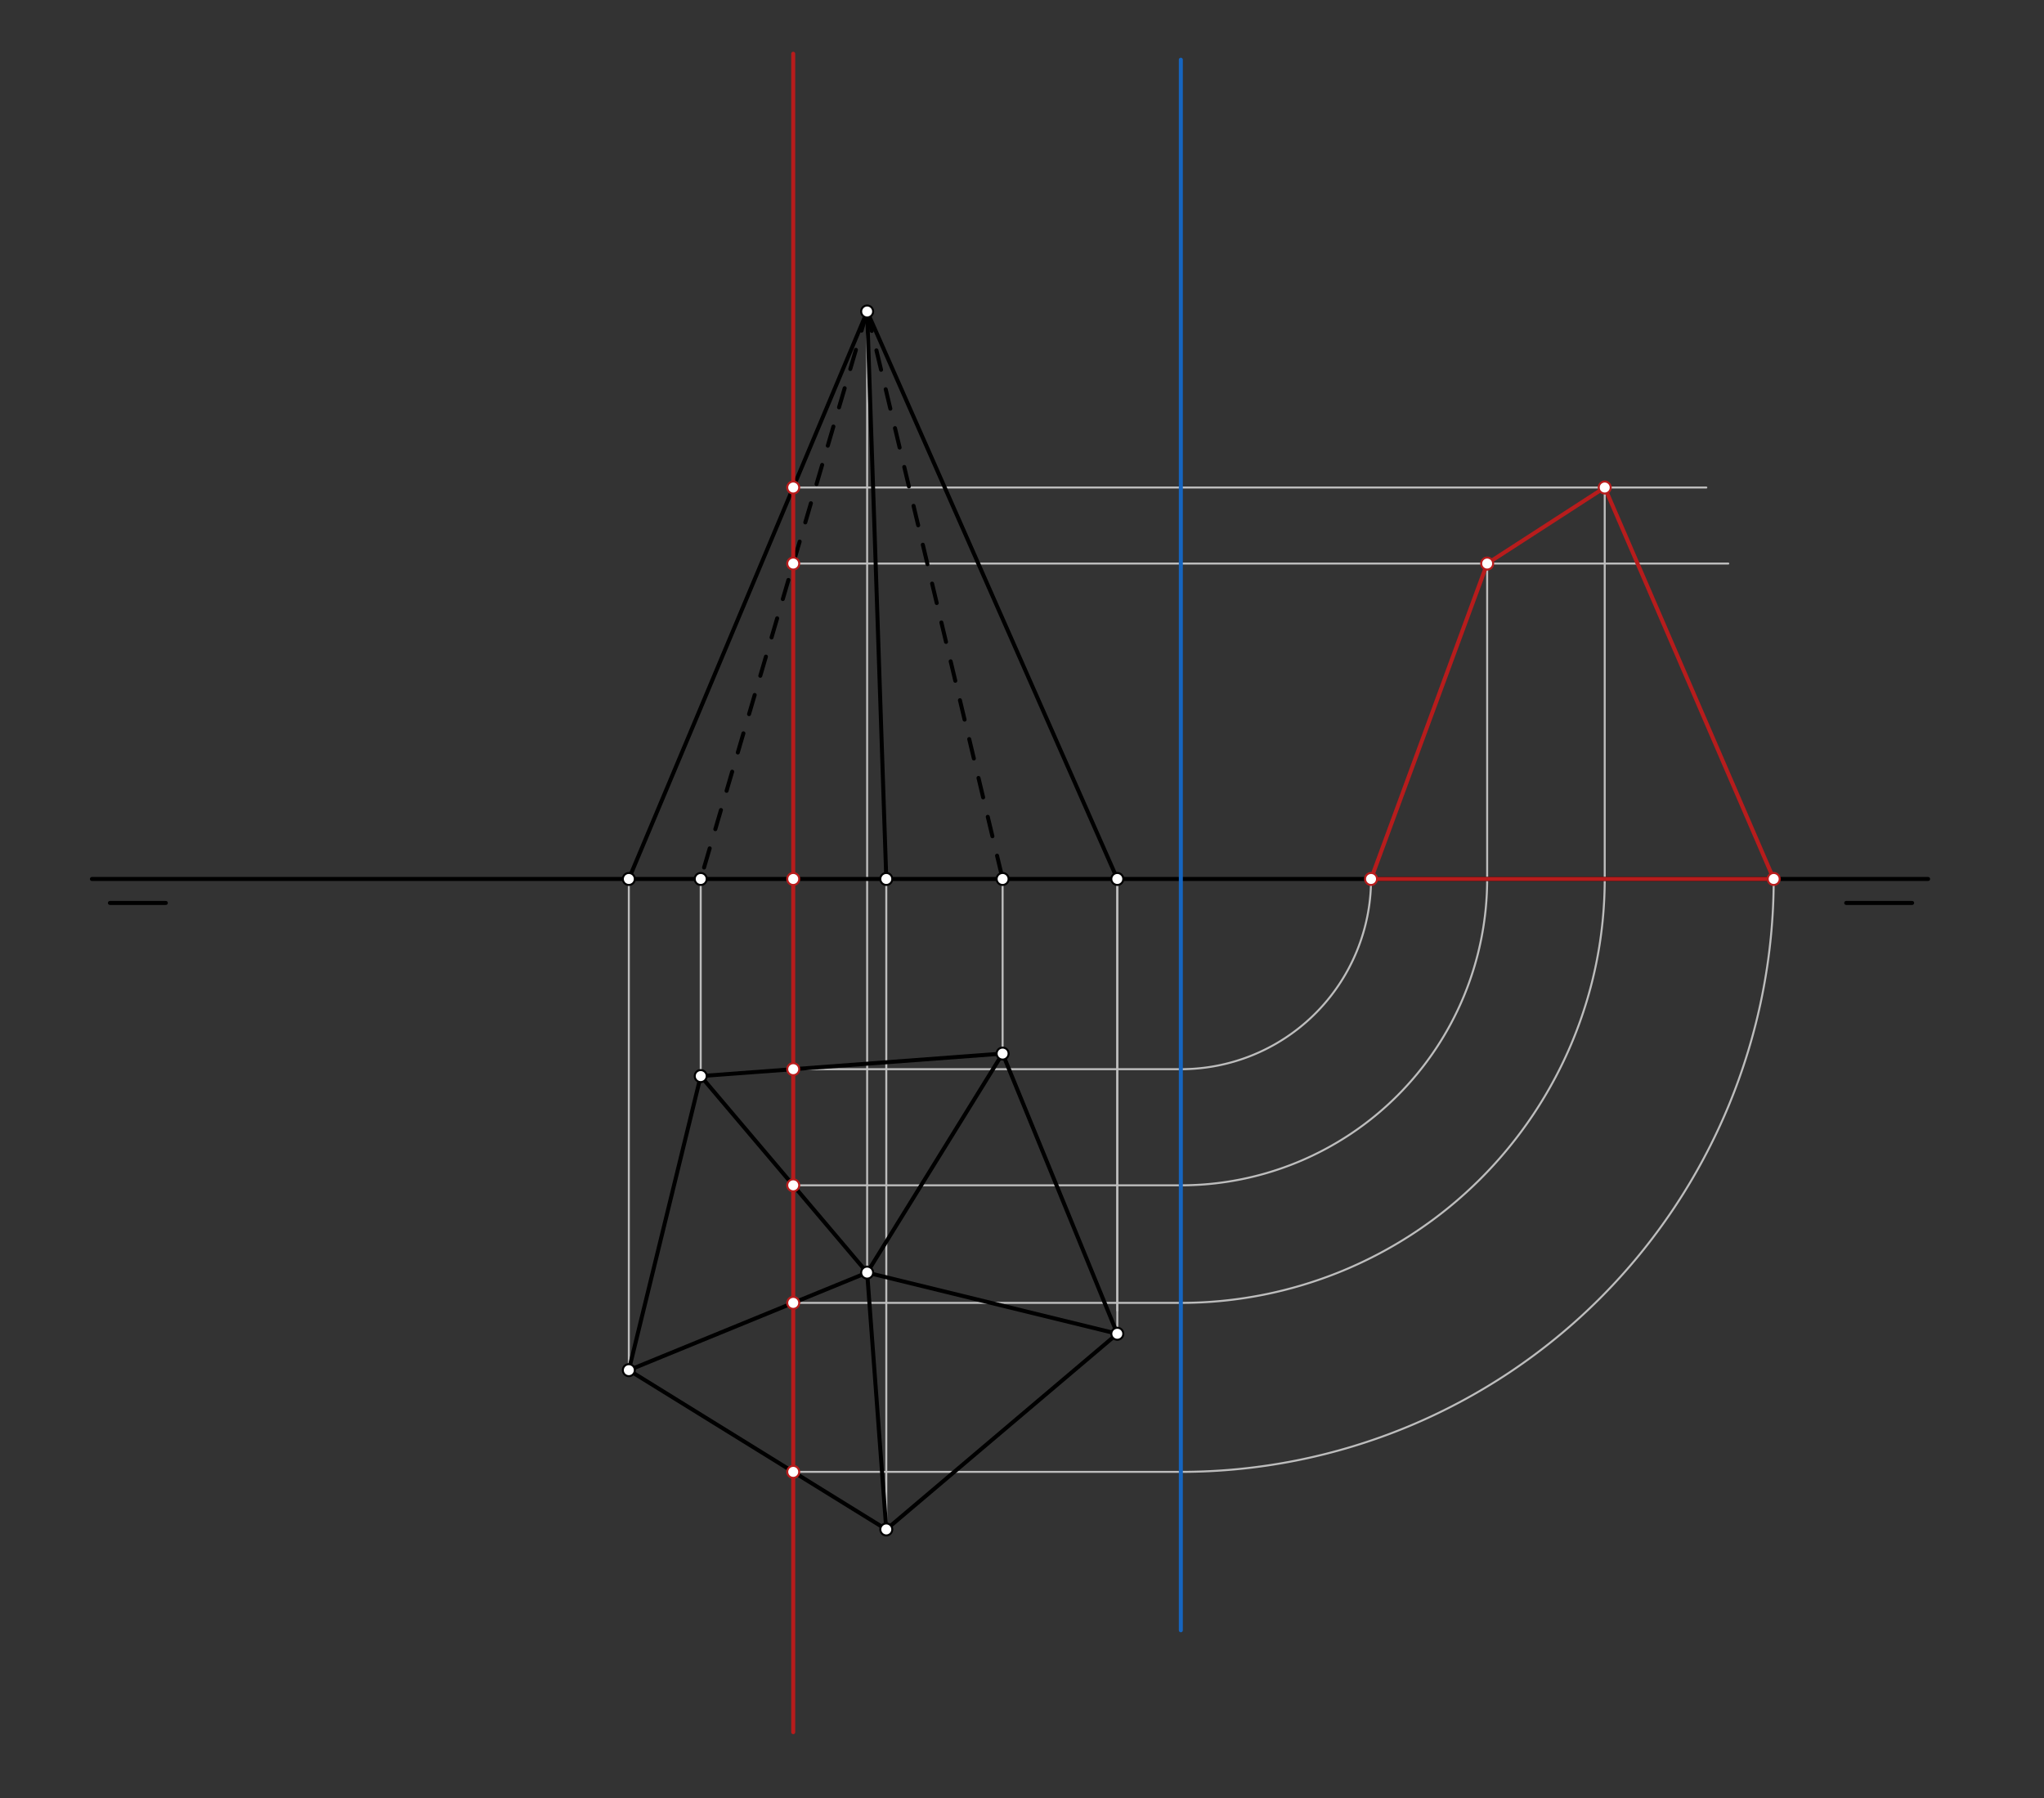 <svg xmlns="http://www.w3.org/2000/svg" class="svg--1it" height="100%" preserveAspectRatio="xMidYMid meet" viewBox="0 0 1023 900" width="100%"><rect x="0" y="0" width="1023" height="900" fill="#333333" stroke="none"/><defs><marker id="marker-arrow" markerHeight="16" markerUnits="userSpaceOnUse" markerWidth="24" orient="auto-start-reverse" refX="24" refY="4" viewBox="0 0 24 8"><path d="M 0 0 L 24 4 L 0 8 z" stroke="inherit"></path></marker></defs><g class="aux-layer--1FB"><g class="element--2qn"><line stroke="#BDBDBD" stroke-dasharray="none" stroke-linecap="round" stroke-width="1" x1="314.72" x2="314.72" y1="685.72" y2="439.891"></line></g><g class="element--2qn"><line stroke="#BDBDBD" stroke-dasharray="none" stroke-linecap="round" stroke-width="1" x1="350.701" x2="350.701" y1="538.538" y2="439.891"></line></g><g class="element--2qn"><line stroke="#BDBDBD" stroke-dasharray="none" stroke-linecap="round" stroke-width="1" x1="501.798" x2="501.798" y1="527.276" y2="439.891"></line></g><g class="element--2qn"><line stroke="#BDBDBD" stroke-dasharray="none" stroke-linecap="round" stroke-width="1" x1="559.201" x2="559.201" y1="655.891" y2="439.891"></line></g><g class="element--2qn"><line stroke="#BDBDBD" stroke-dasharray="none" stroke-linecap="round" stroke-width="1" x1="443.58" x2="443.58" y1="765.422" y2="439.891"></line></g><g class="element--2qn"><line stroke="#BDBDBD" stroke-dasharray="none" stroke-linecap="round" stroke-width="1" x1="434" x2="434" y1="636.891" y2="155.891"></line></g><g class="element--2qn"><line stroke="#BDBDBD" stroke-dasharray="none" stroke-linecap="round" stroke-width="1" x1="559.201" x2="559.201" y1="439.891" y2="667.498"></line></g><g class="element--2qn"><line stroke="#BDBDBD" stroke-dasharray="none" stroke-linecap="round" stroke-width="1" x1="397" x2="854" y1="243.986" y2="243.986"></line></g><g class="element--2qn"><line stroke="#BDBDBD" stroke-dasharray="none" stroke-linecap="round" stroke-width="1" x1="397" x2="865" y1="282.039" y2="282.039"></line></g><g class="element--2qn"><line stroke="#BDBDBD" stroke-dasharray="none" stroke-linecap="round" stroke-width="1" x1="397" x2="591" y1="535.087" y2="535.087"></line></g><g class="element--2qn"><line stroke="#BDBDBD" stroke-dasharray="none" stroke-linecap="round" stroke-width="1" x1="397" x2="591" y1="593.204" y2="593.204"></line></g><g class="element--2qn"><line stroke="#BDBDBD" stroke-dasharray="none" stroke-linecap="round" stroke-width="1" x1="397" x2="591" y1="652.037" y2="652.037"></line></g><g class="element--2qn"><line stroke="#BDBDBD" stroke-dasharray="none" stroke-linecap="round" stroke-width="1" x1="397" x2="591" y1="736.611" y2="736.611"></line></g><g class="element--2qn"><path d="M 591 535.087 A 95.196 95.196 0 0 0 686.196 439.891" fill="none" stroke="#BDBDBD" stroke-dasharray="none" stroke-linecap="round" stroke-width="1"></path></g><g class="element--2qn"><path d="M 591 593.204 A 153.313 153.313 0 0 0 744.313 439.891" fill="none" stroke="#BDBDBD" stroke-dasharray="none" stroke-linecap="round" stroke-width="1"></path></g><g class="element--2qn"><line stroke="#BDBDBD" stroke-dasharray="none" stroke-linecap="round" stroke-width="1" x1="744.313" x2="744.313" y1="439.891" y2="282.039"></line></g><g class="element--2qn"><path d="M 591 652.037 A 212.147 212.147 0 0 0 803.147 439.891" fill="none" stroke="#BDBDBD" stroke-dasharray="none" stroke-linecap="round" stroke-width="1"></path></g><g class="element--2qn"><line stroke="#BDBDBD" stroke-dasharray="none" stroke-linecap="round" stroke-width="1" x1="803.147" x2="803.147" y1="439.891" y2="243.986"></line></g><g class="element--2qn"><path d="M 591 736.611 A 296.721 296.721 0 0 0 887.721 439.891" fill="none" stroke="#BDBDBD" stroke-dasharray="none" stroke-linecap="round" stroke-width="1"></path></g></g><g class="main-layer--3Vd"><g class="element--2qn"><line stroke="#000000" stroke-dasharray="none" stroke-linecap="round" stroke-width="2" x1="46" x2="965" y1="439.891" y2="439.891"></line></g><g class="element--2qn"><line stroke="#000000" stroke-dasharray="none" stroke-linecap="round" stroke-width="2" x1="55" x2="83" y1="451.891" y2="451.891"></line></g><g class="element--2qn"><line stroke="#000000" stroke-dasharray="none" stroke-linecap="round" stroke-width="2" x1="957" x2="924" y1="451.891" y2="451.891"></line></g><g class="element--2qn"><line stroke="#000000" stroke-dasharray="none" stroke-linecap="round" stroke-width="2" x1="350.701" x2="314.72" y1="538.538" y2="685.72"></line></g><g class="element--2qn"><line stroke="#000000" stroke-dasharray="none" stroke-linecap="round" stroke-width="2" x1="314.72" x2="443.58" y1="685.72" y2="765.422"></line></g><g class="element--2qn"><line stroke="#000000" stroke-dasharray="none" stroke-linecap="round" stroke-width="2" x1="443.58" x2="559.201" y1="765.422" y2="667.498"></line></g><g class="element--2qn"><line stroke="#000000" stroke-dasharray="none" stroke-linecap="round" stroke-width="2" x1="559.201" x2="501.798" y1="667.498" y2="527.276"></line></g><g class="element--2qn"><line stroke="#000000" stroke-dasharray="none" stroke-linecap="round" stroke-width="2" x1="501.798" x2="350.701" y1="527.276" y2="538.538"></line></g><g class="element--2qn"><line stroke="#000000" stroke-dasharray="none" stroke-linecap="round" stroke-width="2" x1="434" x2="350.701" y1="636.891" y2="538.538"></line></g><g class="element--2qn"><line stroke="#000000" stroke-dasharray="none" stroke-linecap="round" stroke-width="2" x1="434" x2="314.72" y1="636.891" y2="685.72"></line></g><g class="element--2qn"><line stroke="#000000" stroke-dasharray="none" stroke-linecap="round" stroke-width="2" x1="434" x2="443.58" y1="636.891" y2="765.422"></line></g><g class="element--2qn"><line stroke="#000000" stroke-dasharray="none" stroke-linecap="round" stroke-width="2" x1="434" x2="559.201" y1="636.891" y2="667.498"></line></g><g class="element--2qn"><line stroke="#000000" stroke-dasharray="none" stroke-linecap="round" stroke-width="2" x1="434" x2="501.798" y1="636.891" y2="527.276"></line></g><g class="element--2qn"><line stroke="#000000" stroke-dasharray="none" stroke-linecap="round" stroke-width="2" x1="434" x2="314.72" y1="155.891" y2="439.891"></line></g><g class="element--2qn"><line stroke="#000000" stroke-dasharray="10" stroke-linecap="round" stroke-width="2" x1="434" x2="350.701" y1="155.891" y2="439.891"></line></g><g class="element--2qn"><line stroke="#000000" stroke-dasharray="10" stroke-linecap="round" stroke-width="2" x1="434" x2="501.798" y1="155.891" y2="439.891"></line></g><g class="element--2qn"><line stroke="#000000" stroke-dasharray="none" stroke-linecap="round" stroke-width="2" x1="434" x2="559.201" y1="155.891" y2="439.891"></line></g><g class="element--2qn"><line stroke="#000000" stroke-dasharray="none" stroke-linecap="round" stroke-width="2" x1="434" x2="443.58" y1="155.891" y2="439.891"></line></g><g class="element--2qn"><line stroke="#B71C1C" stroke-dasharray="none" stroke-linecap="round" stroke-width="2" x1="397" x2="397" y1="26.891" y2="866.891"></line></g><g class="element--2qn"><line stroke="#1565C0" stroke-dasharray="none" stroke-linecap="round" stroke-width="2" x1="591" x2="591" y1="29.891" y2="815.891"></line></g><g class="element--2qn"><line stroke="#B71C1C" stroke-dasharray="none" stroke-linecap="round" stroke-width="2" x1="686.196" x2="744.313" y1="439.891" y2="282.039"></line></g><g class="element--2qn"><line stroke="#B71C1C" stroke-dasharray="none" stroke-linecap="round" stroke-width="2" x1="744.313" x2="803.147" y1="282.039" y2="243.986"></line></g><g class="element--2qn"><line stroke="#B71C1C" stroke-dasharray="none" stroke-linecap="round" stroke-width="2" x1="803.147" x2="887.721" y1="243.986" y2="439.891"></line></g><g class="element--2qn"><line stroke="#B71C1C" stroke-dasharray="none" stroke-linecap="round" stroke-width="2" x1="686.196" x2="887.721" y1="439.891" y2="439.891"></line></g><g class="element--2qn"><circle cx="350.701" cy="538.538" r="3" stroke="#000000" stroke-width="1" fill="#ffffff"></circle>}</g><g class="element--2qn"><circle cx="501.798" cy="527.276" r="3" stroke="#000000" stroke-width="1" fill="#ffffff"></circle>}</g><g class="element--2qn"><circle cx="559.201" cy="667.498" r="3" stroke="#000000" stroke-width="1" fill="#ffffff"></circle>}</g><g class="element--2qn"><circle cx="443.58" cy="765.422" r="3" stroke="#000000" stroke-width="1" fill="#ffffff"></circle>}</g><g class="element--2qn"><circle cx="314.72" cy="685.72" r="3" stroke="#000000" stroke-width="1" fill="#ffffff"></circle>}</g><g class="element--2qn"><circle cx="434" cy="636.891" r="3" stroke="#000000" stroke-width="1" fill="#ffffff"></circle>}</g><g class="element--2qn"><circle cx="434" cy="155.891" r="3" stroke="#000000" stroke-width="1" fill="#ffffff"></circle>}</g><g class="element--2qn"><circle cx="314.72" cy="439.891" r="3" stroke="#000000" stroke-width="1" fill="#ffffff"></circle>}</g><g class="element--2qn"><circle cx="350.701" cy="439.891" r="3" stroke="#000000" stroke-width="1" fill="#ffffff"></circle>}</g><g class="element--2qn"><circle cx="443.58" cy="439.891" r="3" stroke="#000000" stroke-width="1" fill="#ffffff"></circle>}</g><g class="element--2qn"><circle cx="501.798" cy="439.891" r="3" stroke="#000000" stroke-width="1" fill="#ffffff"></circle>}</g><g class="element--2qn"><circle cx="559.201" cy="439.891" r="3" stroke="#000000" stroke-width="1" fill="#ffffff"></circle>}</g><g class="element--2qn"><circle cx="397" cy="736.611" r="3" stroke="#B71C1C" stroke-width="1" fill="#ffffff"></circle>}</g><g class="element--2qn"><circle cx="397" cy="652.037" r="3" stroke="#B71C1C" stroke-width="1" fill="#ffffff"></circle>}</g><g class="element--2qn"><circle cx="397" cy="593.204" r="3" stroke="#B71C1C" stroke-width="1" fill="#ffffff"></circle>}</g><g class="element--2qn"><circle cx="397" cy="535.087" r="3" stroke="#B71C1C" stroke-width="1" fill="#ffffff"></circle>}</g><g class="element--2qn"><circle cx="397" cy="282.039" r="3" stroke="#B71C1C" stroke-width="1" fill="#ffffff"></circle>}</g><g class="element--2qn"><circle cx="397" cy="243.986" r="3" stroke="#B71C1C" stroke-width="1" fill="#ffffff"></circle>}</g><g class="element--2qn"><circle cx="397" cy="439.891" r="3" stroke="#B71C1C" stroke-width="1" fill="#ffffff"></circle>}</g><g class="element--2qn"><circle cx="686.196" cy="439.891" r="3" stroke="#B71C1C" stroke-width="1" fill="#ffffff"></circle>}</g><g class="element--2qn"><circle cx="744.313" cy="282.039" r="3" stroke="#B71C1C" stroke-width="1" fill="#ffffff"></circle>}</g><g class="element--2qn"><circle cx="803.147" cy="243.986" r="3" stroke="#B71C1C" stroke-width="1" fill="#ffffff"></circle>}</g><g class="element--2qn"><circle cx="887.721" cy="439.891" r="3" stroke="#B71C1C" stroke-width="1" fill="#ffffff"></circle>}</g></g><g class="snaps-layer--2PT"></g><g class="temp-layer--rAP"></g></svg>